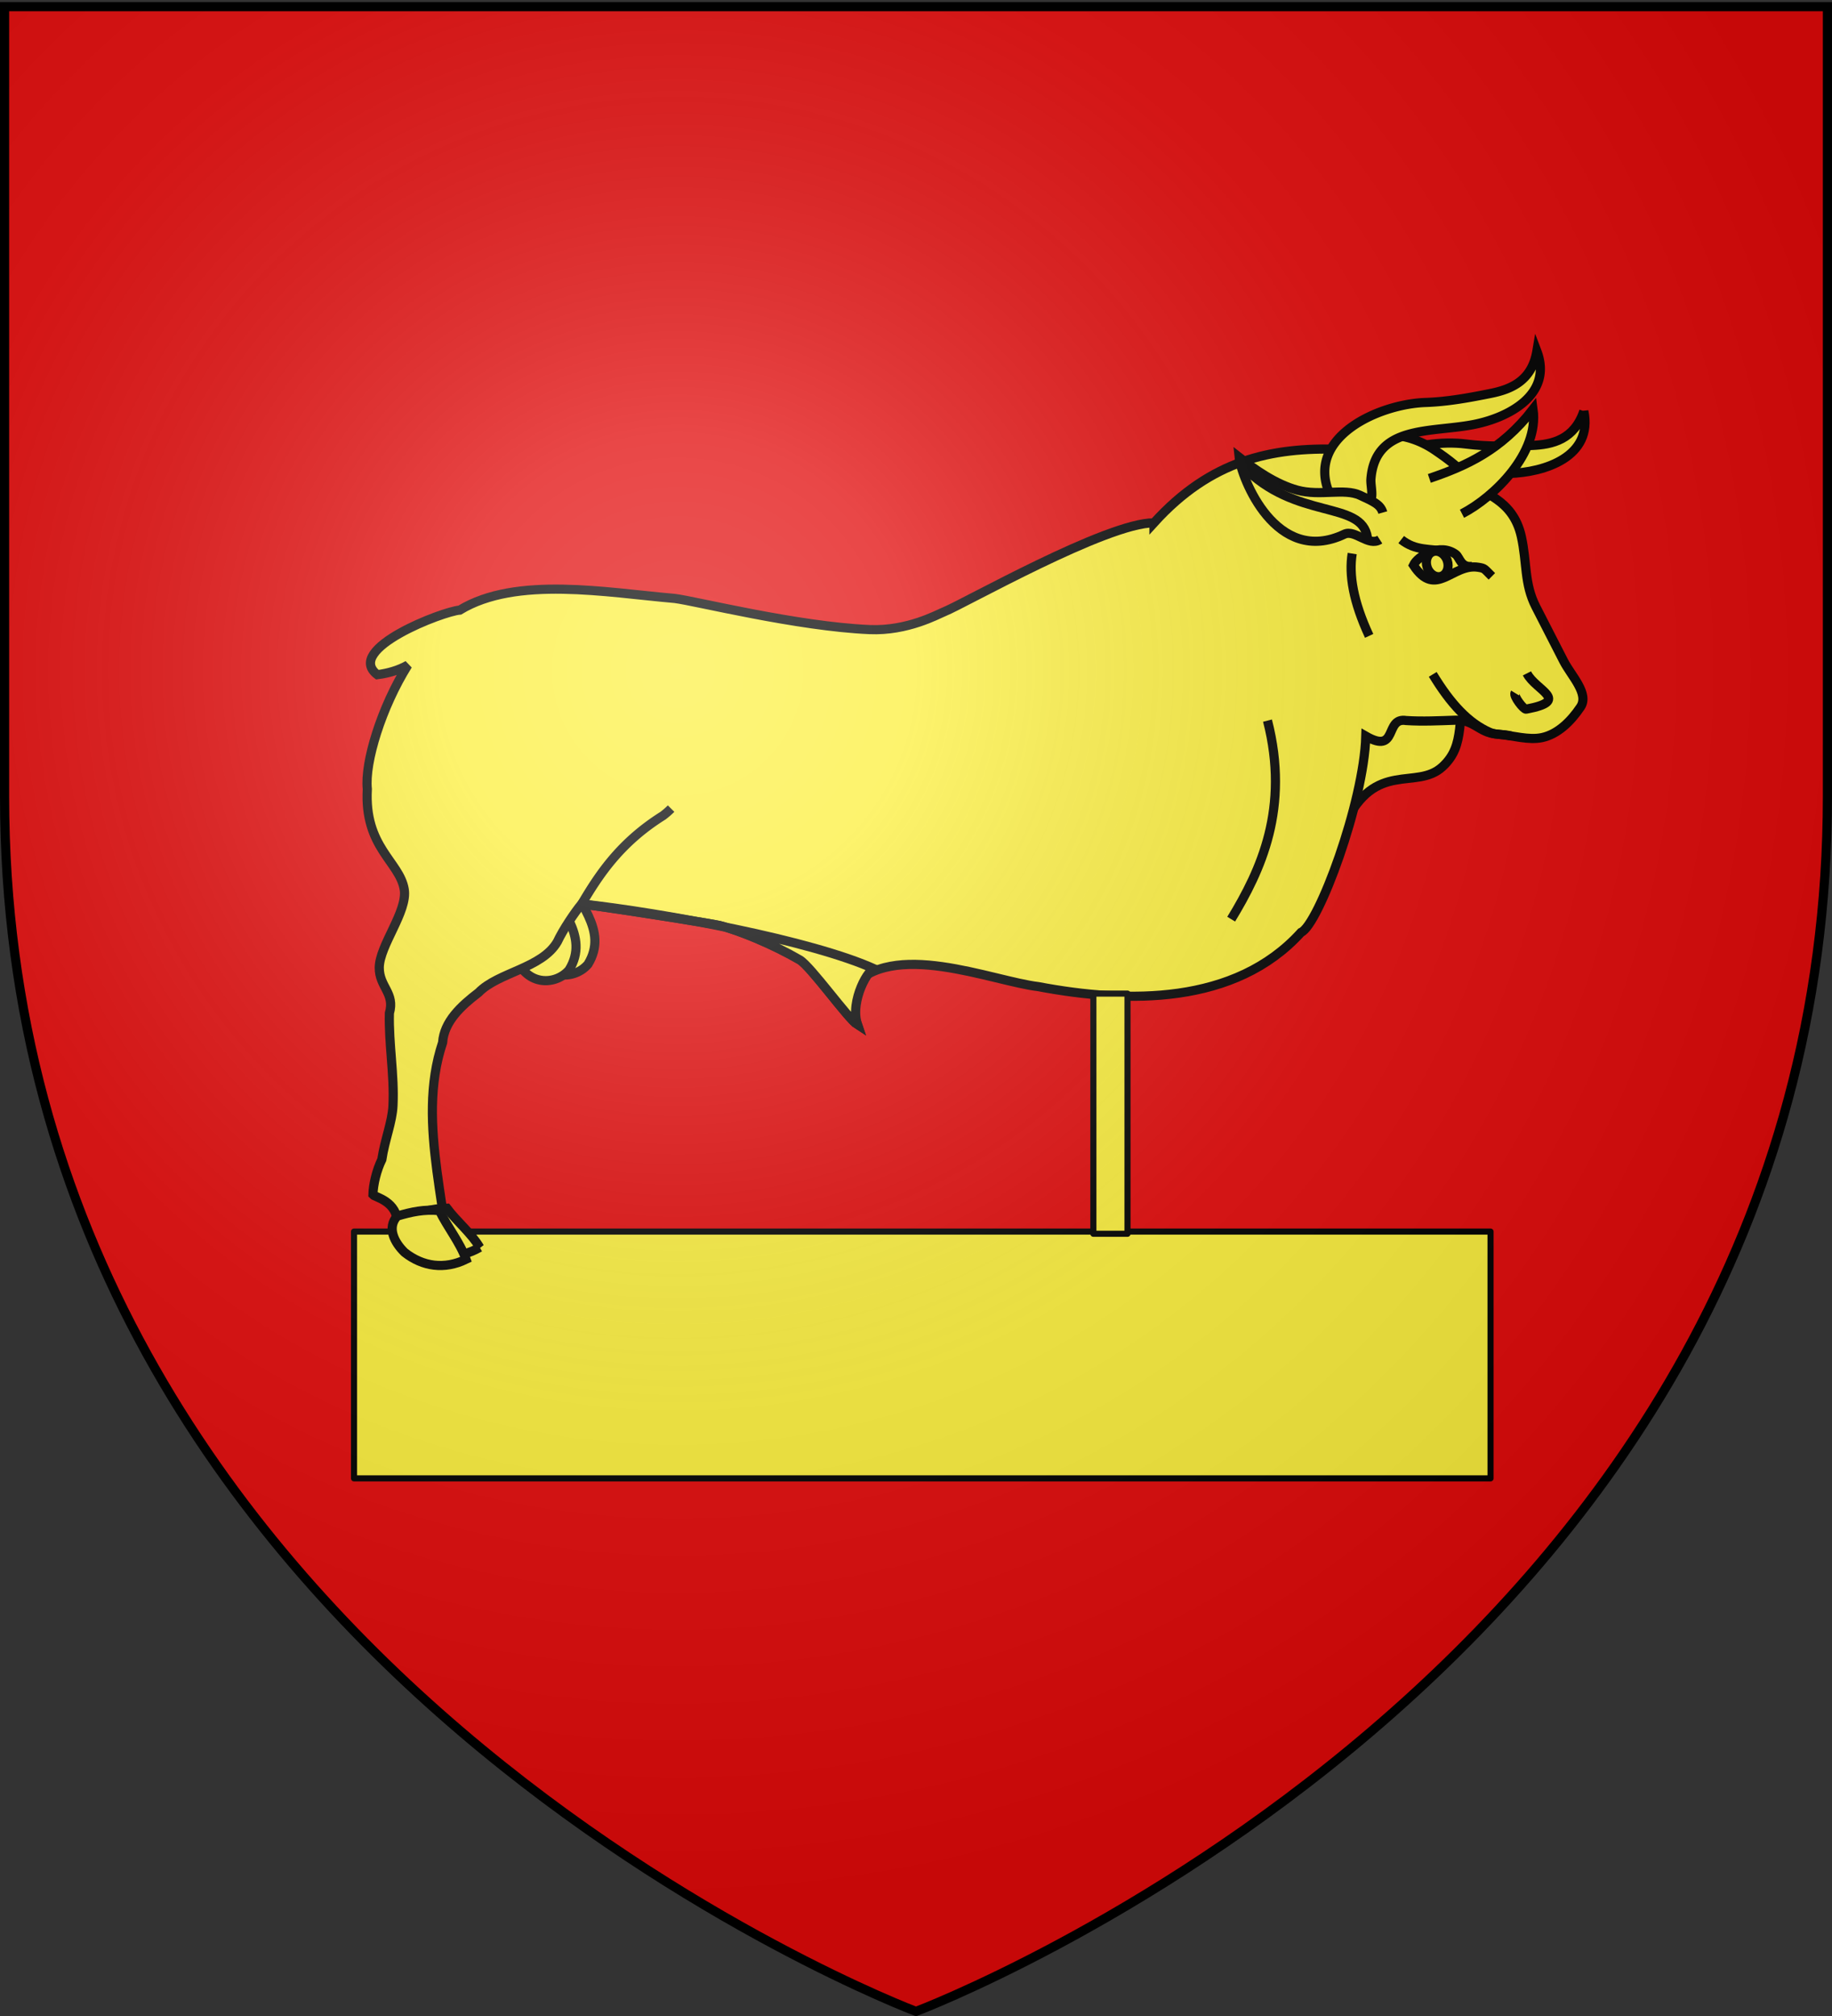 <svg xmlns="http://www.w3.org/2000/svg" xmlns:xlink="http://www.w3.org/1999/xlink" width="600" height="660" version="1.0"><rect width="100%" height="100%" fill="#333333" stroke="none"/><desc>Flag of Canton of Valais (Wallis)</desc><defs><g id="c"><path id="b" d="M0 0v1h.5z" transform="rotate(18 3.157 -.5)"/><use xlink:href="#b" width="810" height="540" transform="scale(-1 1)"/></g><g id="d"><use xlink:href="#c" width="810" height="540" transform="rotate(72)"/><use xlink:href="#c" width="810" height="540" transform="rotate(144)"/></g><g id="f"><path id="e" d="M0 0v1h.5z" transform="rotate(18 3.157 -.5)"/><use xlink:href="#e" width="810" height="540" transform="scale(-1 1)"/></g><g id="g"><use xlink:href="#f" width="810" height="540" transform="rotate(72)"/><use xlink:href="#f" width="810" height="540" transform="rotate(144)"/></g><g id="i"><path id="h" d="M0 0v1h.5z" transform="rotate(18 3.157 -.5)"/><use xlink:href="#h" width="810" height="540" transform="scale(-1 1)"/></g><g id="j"><use xlink:href="#i" width="810" height="540" transform="rotate(72)"/><use xlink:href="#i" width="810" height="540" transform="rotate(144)"/></g><g id="l"><path id="k" d="M0 0v1h.5z" transform="rotate(18 3.157 -.5)"/><use xlink:href="#k" width="810" height="540" transform="scale(-1 1)"/></g><g id="m"><use xlink:href="#l" width="810" height="540" transform="rotate(72)"/><use xlink:href="#l" width="810" height="540" transform="rotate(144)"/></g><g id="o"><path id="n" d="M0 0v1h.5z" transform="rotate(18 3.157 -.5)"/><use xlink:href="#n" width="810" height="540" transform="scale(-1 1)"/></g><g id="p"><use xlink:href="#o" width="810" height="540" transform="rotate(72)"/><use xlink:href="#o" width="810" height="540" transform="rotate(144)"/></g><g id="r"><path id="q" d="M0 0v1h.5z" transform="rotate(18 3.157 -.5)"/><use xlink:href="#q" width="810" height="540" transform="scale(-1 1)"/></g><g id="s"><use xlink:href="#r" width="810" height="540" transform="rotate(72)"/><use xlink:href="#r" width="810" height="540" transform="rotate(144)"/></g><g id="v"><path id="u" d="M0 0v1h.5z" transform="rotate(18 3.157 -.5)"/><use xlink:href="#u" width="810" height="540" transform="scale(-1 1)"/></g><g id="w"><use xlink:href="#v" width="810" height="540" transform="rotate(72)"/><use xlink:href="#v" width="810" height="540" transform="rotate(144)"/></g><g id="y"><path id="x" d="M0 0v1h.5z" transform="rotate(18 3.157 -.5)"/><use xlink:href="#x" width="810" height="540" transform="scale(-1 1)"/></g><g id="z"><use xlink:href="#y" width="810" height="540" transform="rotate(72)"/><use xlink:href="#y" width="810" height="540" transform="rotate(144)"/></g><radialGradient xlink:href="#a" id="A" cx="221.445" cy="226.331" r="300" fx="221.445" fy="226.331" gradientTransform="matrix(1.353 0 0 1.349 -77.63 -85.747)" gradientUnits="userSpaceOnUse"/><linearGradient id="a"><stop offset="0" style="stop-color:white;stop-opacity:.314"/><stop offset=".19" style="stop-color:white;stop-opacity:.251"/><stop offset=".6" style="stop-color:#6b6b6b;stop-opacity:.125"/><stop offset="1" style="stop-color:black;stop-opacity:.125"/></linearGradient></defs><g style="display:inline"><path d="M300 658.5s298.5-112.32 298.5-397.772V2.176H1.5v258.552C1.5 546.18 300 658.5 300 658.5" style="fill:#e20909;fill-opacity:1;fill-rule:evenodd;stroke:none;stroke-width:1px;stroke-linecap:butt;stroke-linejoin:miter;stroke-opacity:1"/><path d="M115.946 403.196h372.222v80.792H115.946z" style="fill:#fcef3c;fill-opacity:1;fill-rule:nonzero;stroke:#000;stroke-width:2;stroke-linecap:round;stroke-linejoin:round;stroke-miterlimit:4;stroke-opacity:1;stroke-dasharray:none;stroke-dashoffset:0"/><g style="display:inline;stroke:#000;stroke-width:3.631;stroke-miterlimit:4;stroke-opacity:1;stroke-dasharray:none"><path d="M412.866 205.113c-1.115 2.058 1.523-3.058.772-.446-4.064 13.314-17.302 23.98-8.906 37.745 4.927 5.847 16.537 7.127 21.509-5.415 2.543-6.416-3.858-19.726-.064-26.722-.963-8.393-7.327-5.047-13.311-5.162z" style="fill:#fcef3c;fill-opacity:1;fill-rule:evenodd;stroke:#000;stroke-width:3.631;stroke-linecap:butt;stroke-linejoin:miter;stroke-miterlimit:4;stroke-opacity:1;stroke-dasharray:none" transform="matrix(-.826 0 0 .826 526.883 115.433)"/><path d="M420.342 207.356c-1.115 2.058 1.523-3.058.772-.447-4.064 13.315-17.302 23.982-8.906 37.746 4.927 5.847 16.537 7.127 21.509-5.416 2.543-6.415-3.859-19.725-.064-26.722-.963-8.392-7.327-5.047-13.311-5.161zM113.676 119.008c0 9.88-5.774 16.808-17.935 23.845" style="fill:#fcef3c;fill-opacity:1;fill-rule:evenodd;stroke:#000;stroke-width:3.631;stroke-linecap:butt;stroke-linejoin:miter;stroke-miterlimit:4;stroke-opacity:1;stroke-dasharray:none" transform="matrix(-.826 0 0 .826 526.883 115.433)"/><path d="M55.643 128.358c5.19 16.802.676 26.951 10.285 35.788 10.417 9.58 26.587-3.012 38.805 22.898L119.429 108zM9.87 23.2c3.808 11.207 12.38 13.287 20.716 13.608 8.646.333 17.45.522 26.081-.577 18.697-2.382 49.348 6.154 43.36 29.612-1.18 4.623-8.103 5.985-12.667 6.442-5.005.5-3.63-6.3-4.442-9.604-5.108-20.772-25.803-14.325-43.293-14.775-14.376-.37-33.451-6.726-29.755-24.707z" style="fill:#fcef3c;fill-opacity:1;fill-rule:evenodd;stroke:#000;stroke-width:3.631;stroke-linecap:butt;stroke-linejoin:miter;stroke-miterlimit:4;stroke-opacity:1;stroke-dasharray:none" transform="matrix(-.826 0 0 .826 526.883 115.433)"/><path d="M180.33 67.468c18.832 0 75.208 32.057 83.055 35.195 2.693 1.078 14.657 7.771 29.718 7.122 28.816-1.241 68.966-11.308 77.212-12.338 27.059-2.328 62.879-8.985 85.266 4.618 6.562.463 45.957 15.487 32.683 25.594-4.281-.546-8.467-1.742-12.107-3.806 10.405 16.586 17.205 38.549 16.073 49.133 1.318 23.05-12.82 28.796-14.634 39.743-1.452 8.755 9.794 22.21 9.903 31.02.029 7.716-6.338 10.02-4.014 18.112.299 12.117-2.022 24.457-1.427 36.574.257 6.416 3.276 13.65 4.417 21.395 2.088 4.243 3.44 9.85 3.527 13.976-.755.894-9.909 2.613-9.652 11.477-5.865.042-17.562 1.578-17.801-6.528.721-4.797 1.45-9.593 2.077-14.374 2.278-17.344 3.236-34.507-2.247-50.912-.578-8.356-7.371-14.573-14.246-19.817-7.8-8.068-25.105-9.544-31.253-20.136-2.209-4.744-6.903-11.71-9.627-14.992-25.499 3.518-52.738 8.069-54.671 8.547-8.144 2.016-21.598 7.69-31.778 13.598-4.396 2.55-19.185 23.378-22.95 25.74 3.237-9.446 4.93-15.717 2.708-14.384-16.197-19.806-55.595-3.013-74.47-.714-35.356 6.681-77.936 7.357-104.087-21.508-6.85-2.91-24.903-51.291-25.682-77.788-12.941 7.428-7.275-7.634-16.023-6.182-6.494.423-13.082.079-19.597-.14-7.305-.247-9.287 4.926-16.115 5.495-6.673.556-12.823 2.582-18.238 1.383-6.075-1.345-11.225-6.252-15.15-12.09-3.548-5.276 3.67-12.344 6.68-18.22l11.036-21.536c4.687-9.148 3.439-17.444 5.748-27.824 3.403-15.298 15.984-16.81 19.666-21.43 4.39-5.51 8.709-8.782 14.657-12.832 11.859-8.073 26.097-7.904 37.847-.324 26.929-.83 50.884 4.244 73.496 29.153z" style="fill:#fcef3c;fill-opacity:1;fill-rule:evenodd;stroke:#000;stroke-width:3.631;stroke-linecap:butt;stroke-linejoin:miter;stroke-miterlimit:4;stroke-opacity:1;stroke-dasharray:none" transform="matrix(-.826 0 0 .826 526.883 115.433)"/><path d="M371.777 180.736a31 31 0 0 0 3.219 2.802c17.307 10.854 25.628 23.825 32.453 35.41M28.5-.571c1.968 11.673 10.097 15.096 18.275 16.745 8.482 1.71 17.143 3.303 25.838 3.597 18.837.636 47.731 13.96 38.07 36.16-1.903 4.375-8.954 4.614-13.533 4.335-5.02-.305-2.575-6.8-2.85-10.19-1.724-21.32-23.182-18.264-40.376-21.503C39.792 25.91 21.978 16.588 28.5-.571z" style="fill:#fcef3c;fill-opacity:1;fill-rule:evenodd;stroke:#000;stroke-width:3.631;stroke-linecap:butt;stroke-linejoin:miter;stroke-miterlimit:4;stroke-opacity:1;stroke-dasharray:none" transform="matrix(-.826 0 0 .826 526.883 115.433)"/><path d="M135.31 145.866c-8.887 34.702 2.604 59.3 14.395 78.69M101.722 79.65c1.37 8.47-.416 19.044-6.717 32.628" style="fill:none;stroke:#000;stroke-width:3.631;stroke-linecap:butt;stroke-linejoin:miter;stroke-miterlimit:4;stroke-opacity:1;stroke-dasharray:none" transform="matrix(-.826 0 0 .826 526.883 115.433)"/><g style="stroke:#000;stroke-width:3.631;stroke-miterlimit:4;stroke-opacity:1;stroke-dasharray:none"><path d="M84.308 110.851c-1.993 3.986-1.568 3.862-3.877 5.105-9.267 4.99-20.052-6.644-24.15 9.096 2.712 2.842 12.82 5.165 17.297-1.386 1.069-1.563.137-5.792 4.705-6.562" style="fill:#fcef3c;fill-opacity:1;fill-rule:evenodd;stroke:#000;stroke-width:3.631;stroke-linecap:butt;stroke-linejoin:miter;stroke-miterlimit:4;stroke-opacity:1;stroke-dasharray:none" transform="scale(.826 -.826)rotate(18.768 1364.422 1475.808)"/><path d="M72.063 125.236c-8.157 4.249-13.062 4.79-17.108 10.98" style="fill:#fcef3c;fill-opacity:1;fill-rule:evenodd;stroke:#000;stroke-width:3.631;stroke-linecap:butt;stroke-linejoin:miter;stroke-miterlimit:4;stroke-opacity:1;stroke-dasharray:none" transform="scale(.826 -.826)rotate(18.768 1364.422 1475.808)"/><path d="M71.254 121.995c0 2.849-1.88 5.158-4.199 5.158s-4.198-2.31-4.198-5.158 1.88-5.158 4.198-5.158 4.199 2.31 4.199 5.158z" style="fill:#fcef3c;fill-opacity:1;stroke:#000;stroke-width:3.631;stroke-miterlimit:4;stroke-opacity:1;stroke-dasharray:none" transform="scale(.826 -.826)rotate(18.768 1363.81 1470.487)"/></g><path d="M89.594 63.402c.916-3.249 3.79-4.402 9.002-6.832 6.287-2.931 15.852.402 24.853-2.04 8.684-2.354 17.038-8.28 23.102-13.043-.804 7.953-14.554 43.428-41.716 30.49-4.178-1.99-9.61 5.033-14.05 2.146M32.438 127.135c-3.38 6.76-17.718 10.814.332 14.19.957.18 5.127-5.202 4.386-6.418" style="fill:#fcef3c;fill-opacity:1;fill-rule:evenodd;stroke:#000;stroke-width:3.631;stroke-linecap:butt;stroke-linejoin:miter;stroke-miterlimit:4;stroke-opacity:1;stroke-dasharray:none" transform="matrix(-.826 0 0 .826 526.883 115.433)"/><path d="M38.81 151.931c2.972-.796 5.767-.28 8.43-1.448 8.317-3.648 15.355-11.104 22.55-22.949" style="fill:none;stroke:#000;stroke-width:3.631;stroke-linecap:butt;stroke-linejoin:miter;stroke-miterlimit:4;stroke-opacity:1;stroke-dasharray:none" transform="matrix(-.826 0 0 .826 526.883 115.433)"/><g style="stroke:#000;stroke-width:3.631;stroke-miterlimit:4;stroke-opacity:1;stroke-dasharray:none"><path d="M1752.22 462.65c7.992 4.593 16.762 4.481 24.617.421 4.588-2.966 8.41-7.73 4.827-12.187-5.375-2.087-10.416-3.645-16.412-3.782-3.921 5.23-9.758 9.979-13.033 15.549z" style="fill:#fcef3c;fill-opacity:1;fill-rule:evenodd;stroke:#000;stroke-width:3.631;stroke-linecap:butt;stroke-linejoin:miter;stroke-miterlimit:4;stroke-opacity:1;stroke-dasharray:none" transform="matrix(-.826 0 0 .826 1604.452 26.23)"/><path d="M1757.657 467.362c8.56 4.166 17.187 2.907 24.326-2.704 4.082-3.95 7.141-9.838 2.949-14.42-5.607-1.67-10.807-2.782-16.737-2.162-3.089 6.427-8.137 12.557-10.538 19.286z" style="fill:#fcef3c;fill-opacity:1;fill-rule:evenodd;stroke:#000;stroke-width:3.631;stroke-linecap:butt;stroke-linejoin:miter;stroke-miterlimit:4;stroke-opacity:1;stroke-dasharray:none" transform="matrix(-.826 0 0 .826 1604.452 26.23)"/></g><path d="M95.679 73.393c2.17-15.135 28.455-6.592 49.535-28.5" style="fill:none;stroke:#000;stroke-width:3.631;stroke-linecap:butt;stroke-linejoin:miter;stroke-miterlimit:4;stroke-opacity:1;stroke-dasharray:none" transform="matrix(-.826 0 0 .826 526.883 115.433)"/><path d="M407.253 218.524c-25.499 3.518-52.738 8.069-54.671 8.547-8.144 2.016-21.598 7.69-31.778 13.598-4.396 2.55-19.185 23.378-22.95 25.74 3.237-9.446-4.758-23.329-6.98-21.996 24.838-11.4 84.146-22.352 116.38-25.889z" style="fill:#fcef3c;fill-opacity:1;fill-rule:evenodd;stroke:#000;stroke-width:3.631;stroke-linecap:butt;stroke-linejoin:miter;stroke-miterlimit:4;stroke-opacity:1;stroke-dasharray:none" transform="matrix(-.826 0 0 .826 526.883 115.433)"/><path d="M386.289 325.289h11.181v78.628h-11.181z" style="fill:#fcef3c;fill-opacity:1;fill-rule:nonzero;stroke:#000;stroke-width:2;stroke-linecap:round;stroke-linejoin:round;stroke-miterlimit:4;stroke-opacity:1;stroke-dasharray:none;stroke-dashoffset:0" transform="translate(-28.2)"/><path d="M58.191 63.866c-12.781-6.59-30.614-24.04-28.179-41.422 12.75 16.452 26.77 22.525 41.13 27.43" style="fill:#fcef3c;fill-opacity:1;fill-rule:evenodd;stroke:#000;stroke-width:3.631;stroke-linecap:butt;stroke-linejoin:miter;stroke-miterlimit:4;stroke-opacity:1;stroke-dasharray:none" transform="matrix(-.826 0 0 .826 526.883 115.433)"/></g></g><path d="M300 658.5s298.5-112.32 298.5-397.772V2.176H1.5v258.552C1.5 546.18 300 658.5 300 658.5" style="opacity:1;fill:url(#A);fill-opacity:1;fill-rule:evenodd;stroke:none;stroke-width:1px;stroke-linecap:butt;stroke-linejoin:miter;stroke-opacity:1"/><path d="M300 658.5S1.5 546.18 1.5 260.728V2.176h597v258.552C598.5 546.18 300 658.5 300 658.5z" style="opacity:1;fill:none;fill-opacity:1;fill-rule:evenodd;stroke:#000;stroke-width:3;stroke-linecap:butt;stroke-linejoin:miter;stroke-miterlimit:4;stroke-dasharray:none;stroke-opacity:1"/></svg>